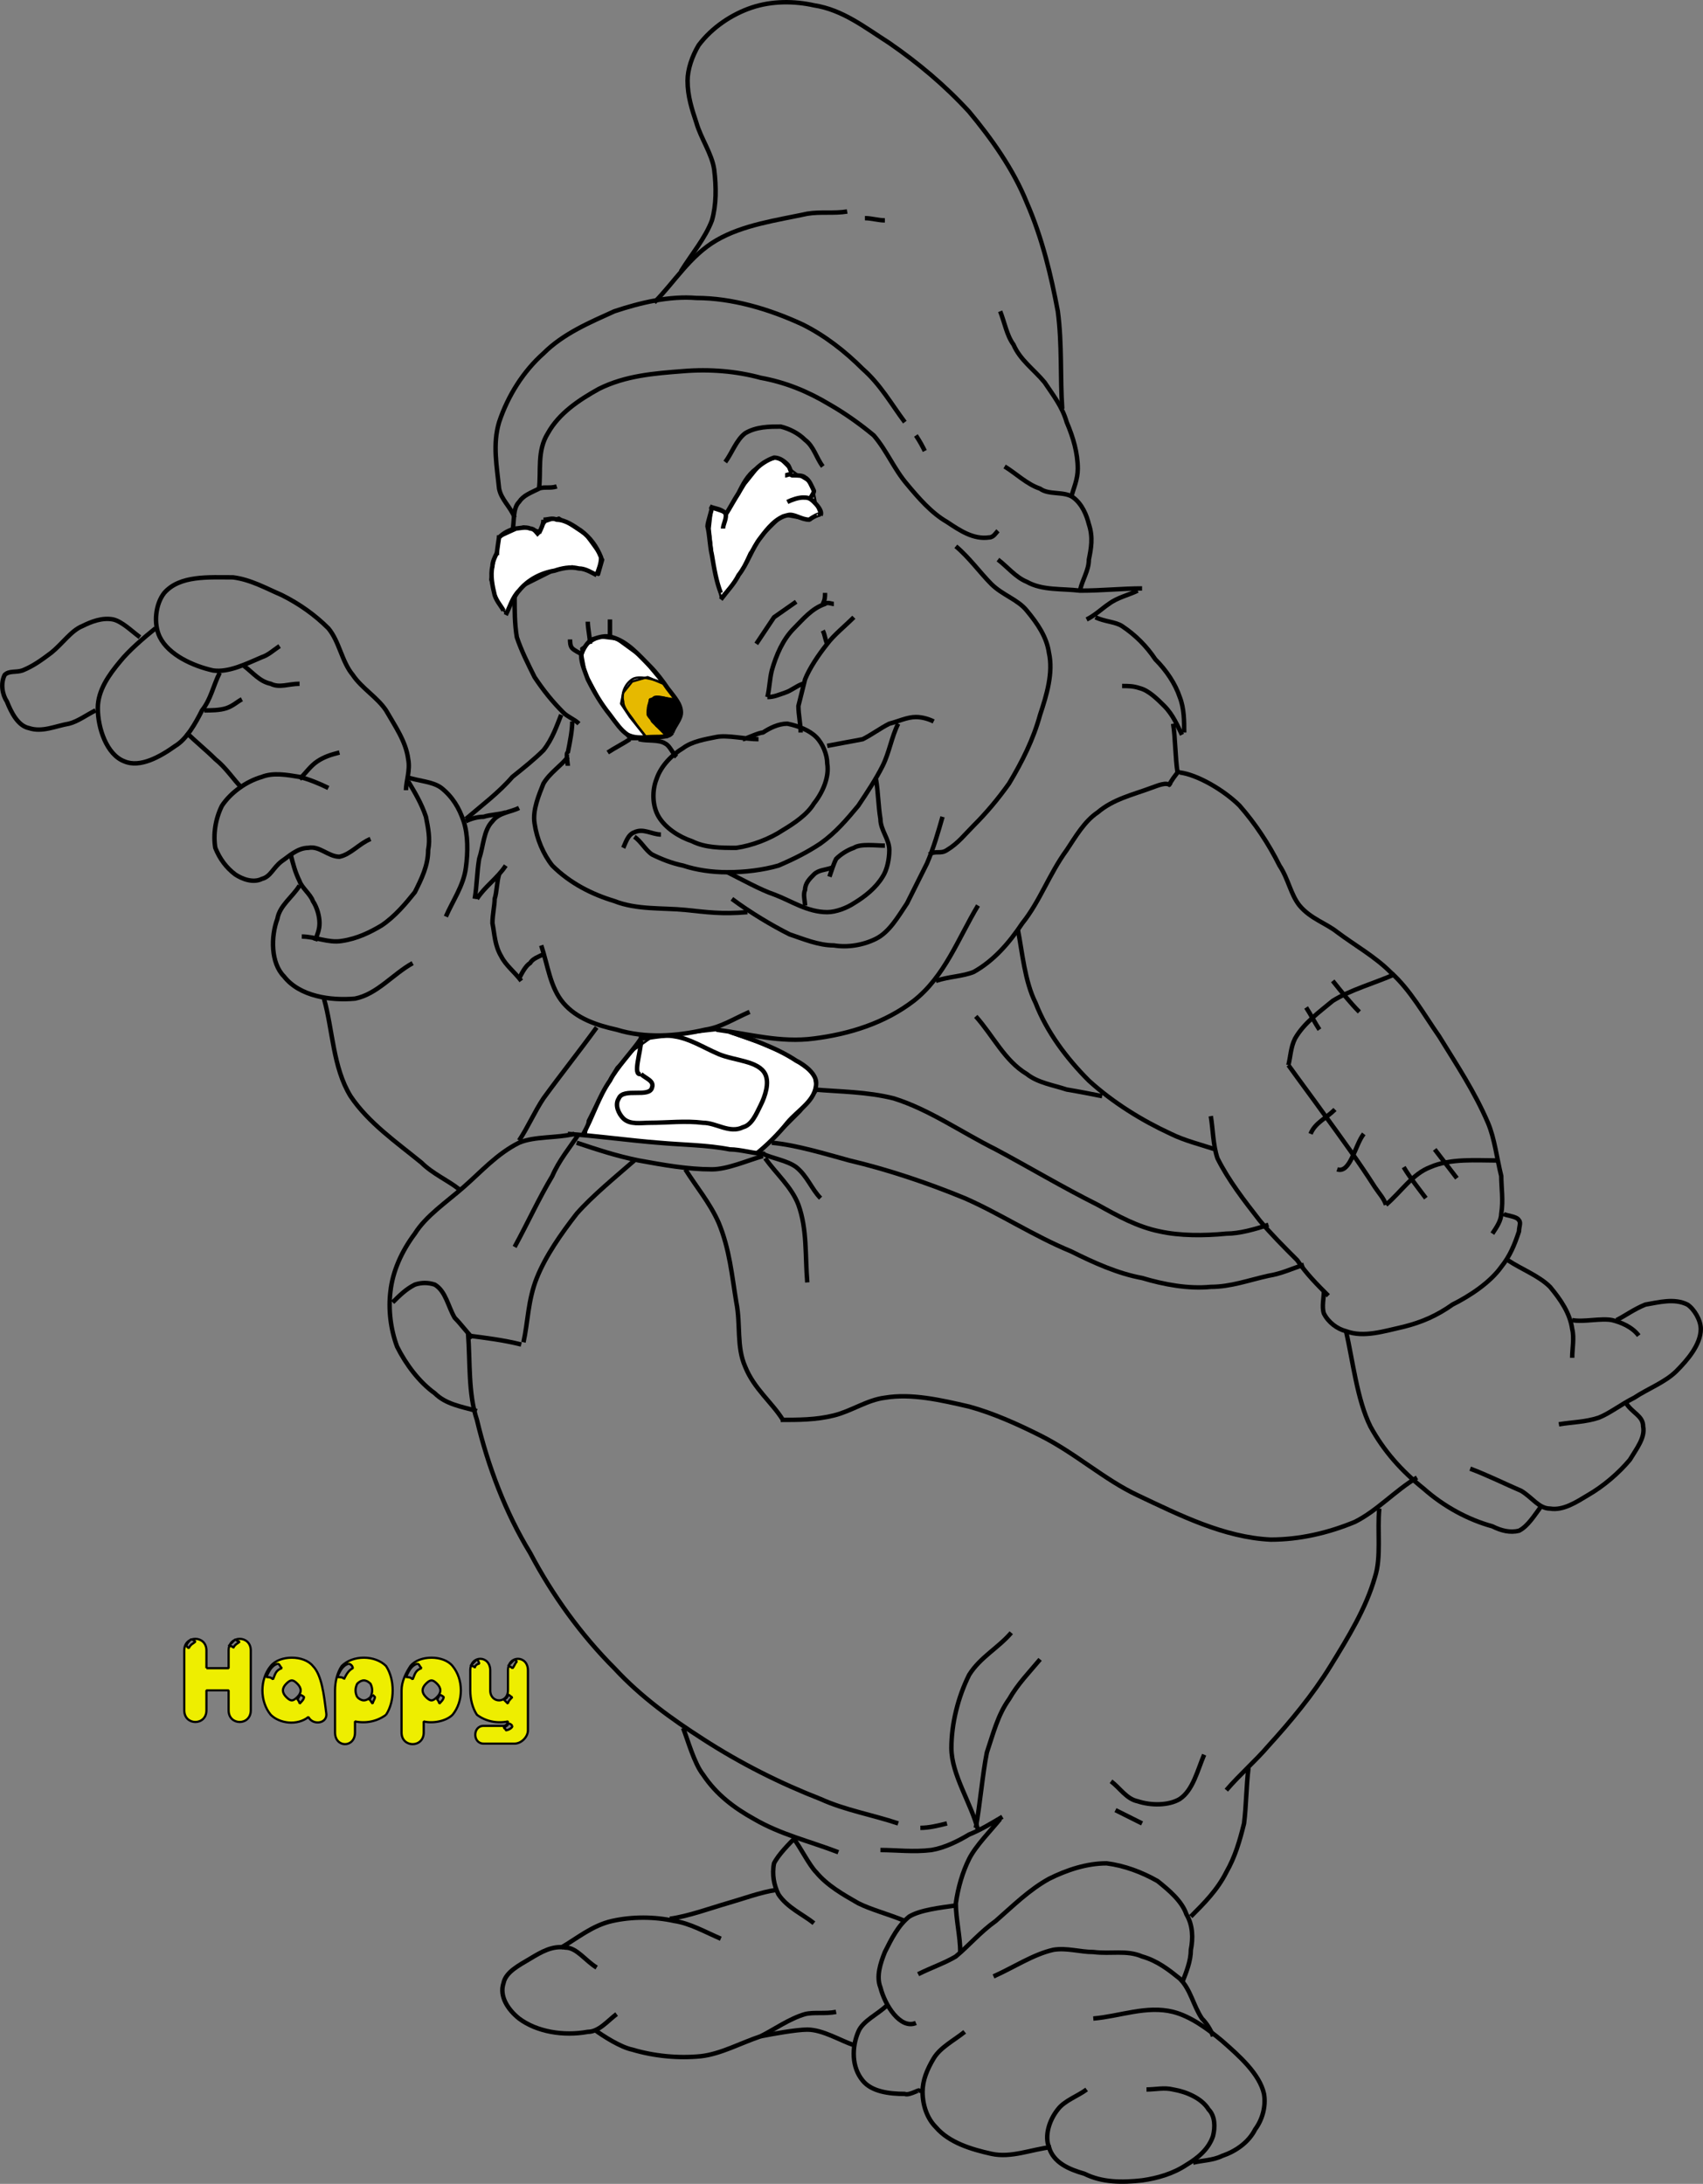 <svg width="768.11" height="984.953" version="1.2" xmlns="http://www.w3.org/2000/svg"><rect width="100%" height="100%" fill="#808080" stroke="none"/><g fill="none" stroke="#000" fill-rule="evenodd" stroke-linejoin="bevel" font-family="'Sans Serif'" font-size="12.5" font-weight="400"><path vector-effect="non-scaling-stroke" d="M105.11 743.396c0-1-1-1-2-1l3-3s1 1 2 1c-1 1-2 1-3 3m-21-1 1 1c1-2 2-2 3-3 0 0-1-1-2-1-1 1-2 2-2 3m9 10v-8c0-7-10-7-10 0v27c0 7 10 7 10 0v-9h10v9c0 7 10 7 10 0v-27c0-7-10-7-10 0v8h-10m54 20c-1-8-2-17-6-21-4-5-15-5-19 0-5 6-5 16 0 22 4 4 12 5 17 1 2 4 9 3 8-2m-22-22c1 0 1 1 2 2-3 1-3 3-4 5-1-1-2-1-3-1 1-2 2-5 5-6m10 14c0 1-1 2-1 2s1 1 1 2c1-1 2-2 2-3 0 0-1-1-2-1m-6 1c-2-2-2-4 0-6s3-2 5 0 2 4 0 6-3 2-5 0m45 8c-4 3-9 4-14 3v5c0 7-9 7-9 0v-19c0-4 1-8 3-11 5-5 15-5 20 0 4 6 4 16 0 22m-13-8c2 2 4 2 6 0 1-2 1-4 0-6-2-2-4-2-6 0-1 2-1 4 0 6m7-1 1 1c0 1-1 2-1 3-1-1-1-2-2-2 1 0 1-1 2-2m-11-14c-3 1-4 4-5 6 1 0 3 0 3 1 1-2 2-4 4-5 0-1-1-2-2-2m47 23c-3 3-9 4-13 3v5c0 7-10 7-10 0v-19c0-4 2-8 4-11 4-5 15-5 19 0 5 6 5 16 0 22m-12-8c2 2 3 2 5 0s2-4 0-6-3-2-5 0-2 4 0 6m6-1c1 0 2 1 2 1 0 1-1 2-2 3 0-1-1-2-1-2s1-1 1-2m-10-14c-3 1-4 4-5 6 1 0 2 0 3 1 1-2 1-4 4-5-1-1-1-2-2-2m43 28c-1-1-1-1-2-1 0 1-1 1-2 2 1 0 1 1 1 1 1 0 3-1 3-2m7-16v18c0 3-3 6-6 6h-14c-5 0-5-8 0-8h9c1 0 2-1 2-2-5 1-10 0-14-3-2-3-3-7-3-11v-9c0-7 9-7 9 0v9c0 6 8 6 8 0v-9c0-7 9-7 9 0v9m-9 2c0 1-1 2-2 2l2 2c0-1 1-2 2-3-1 0-1-1-2-1m-17-13 3-3s1 1 1 2c-1 0-2 1-2 2 0-1-1-1-2-1m20-3-3 3c1 0 2 1 2 1 1-1 1-2 2-3l-1-1" fill="#ee0" stroke-linejoin="miter" stroke-miterlimit="2"/><path vector-effect="non-scaling-stroke" d="m298.11 467.396 18-2 9-1 17 6 14 6 11 8 1 8-7 9-11 11-8 8-18-3-27-2-33-3 1-7 6-12 7-12 8-8 7-5m35-237 8-13 8-10 7-2 5 5 4 3 5 3 2 5 1 5 2 5-6 2-11-2-8 8-7 9-5 11-8 9-3-12-2-19 1-9 6 2m-91 33 14-7 8-2 12 4 2-7-8-11-12-8-6 2-3 4-7-2-11 5-2 10-2 9 3 10 4 5 7-11m64 43-10-12-11-8-8-1-8 5 2 11 9 17 11 13h12l4-24" fill="#fff"/><path vector-effect="non-scaling-stroke" d="m299.11 308.396-7-3-7 2-4 5-1 5 4 6 8 10 9-1 5-11-3-9-4-5" fill="#e6b900"/><path vector-effect="non-scaling-stroke" d="m304.11 315.396-7-1-4 1-1 6 2 4 7 7 4-6 2-6-4-5" fill="#000"/><path d="M295.11 136.396c9-9 16-21 28-28s27-9 41-12c6-1 12 0 18-1" stroke-width="2"/><path d="M307.11 122.396c5-8 11-15 14-23 2-7 2-15 1-23-1-7-6-14-8-21-2-6-4-12-4-19 0-5 2-11 5-16 6-8 15-14 24-17s19-3 28-1c13 2 23 10 34 17 13 9 25 19 36 31 10 12 20 26 26 41 7 16 11 33 14 49 2 15 1 30 2 44" stroke-width="2"/><path d="M390.11 98.396c3 0 6 1 9 1m52 41c2 5 3 11 6 15 3 7 9 11 14 17 4 6 8 11 10 18 3 7 5 14 5 21 0 5-2 9-3 13m-66-21c-1-2-2-4-4-7m-5-6c-6-8-11-17-19-24-8-8-17-15-27-20-15-7-32-12-48-12-12-1-25 2-37 6-11 5-23 10-32 19-9 8-16 19-20 31-3 10-1 20 0 30 1 5 5 8 7 13" stroke-width="2"/><path d="M243.11 220.396c1-8-1-17 4-25 5-9 14-15 23-20 12-6 25-7 38-8 12-1 24 0 35 3 11 2 21 6 31 12 7 4 14 9 20 14 6 7 9 15 15 22 5 6 11 13 18 17 6 4 12 8 19 7 2 0 3-2 4-3m3-29c5 3 10 8 16 10 4 3 11 1 15 4s6 8 7 12c2 6 1 11 0 16 0 5-3 9-4 14" stroke-width="2"/><path d="M231.11 239.396c1-4 0-10 3-13 2-3 5-4 9-6 2-1 5 0 8-1m76-11c3-4 5-10 9-13 5-3 11-3 16-3 4 1 8 3 11 6 4 3 5 8 8 12m-143 67c2-4 3-8 6-11 4-5 10-8 16-9 3-1 7-2 11-1 3 0 6 2 8 3m0 0c1-3 2-5 2-8-2-5-5-9-9-12-3-2-7-5-11-5-2-1-4 0-6 0m-18 41c-1-2-3-4-4-7-1-4-2-9-1-13 0-2 1-4 2-6" stroke-width="2"/><path d="M225.11 241.396c0 2-1 6-1 9m1-8c2-2 4-3 7-4 2 0 5-1 7 0 2 0 3 2 4 3m2-7c0 2-1 4-2 6m-11 29c0 6 0 12 1 18 2 6 5 12 8 18 4 6 8 11 13 16 2 2 5 3 7 5m65-88c0-2 2-5 1-7-2-2-5-2-7-3" stroke-width="2"/><path d="M327.11 232.396c2-3 4-7 6-10 2-4 4-8 8-11 2-2 5-4 8-5 2 0 4 1 6 3 1 1 1 2 2 4" stroke-width="2"/><path d="M354.11 214.396c1 0 2-1 3 0 3 0 5 0 6 1 2 1 3 4 4 6 0 1-1 2-2 4" stroke-width="2"/><path d="M355.11 226.396c2-1 5-2 7-2s3 0 5 2c1 1 4 4 3 6" stroke-width="2"/><path d="M369.11 232.396c1-1-3 1-4 2-4 0-7-3-10-2-5 1-9 6-12 10-4 5-6 12-10 17-2 4-5 7-8 11m-4-42c0 2-2 7-2 9 1 4 1 9 2 13 1 6 2 12 4 17m-50 20v-8m-9 11c0-3-1-7-1-10m-2 15c-2-1-4-2-5-3s-1-3-1-4" stroke-width="2"/><path d="M303.11 330.396c1-3 4-6 4-9 0-4-3-7-6-11-2-3-5-7-8-10-5-5-10-11-17-13-3-1-6 0-9 1-2 1-4 4-5 7 0 4 2 8 3 11 3 6 6 11 10 16 3 4 5 7 8 9 4 2 8 1 12 1 3 0 7 0 8-2m-19 3c-3 2-7 4-10 6m31 2c-2-2-3-5-5-6-3-2-8-1-12-2m71-62-10 7-8 12m20 40c0-4-1-8-1-12l3-12c2-5 6-11 10-16 3-4 8-8 12-12m-13-11c0 2 0 3-1 5m5 0c-1 0-3-1-4 0-6 2-10 7-14 11-5 5-8 12-10 19-1 4-1 8-2 12m0 0c3 0 5-1 8-2s5-3 8-4" stroke-width="2"/><path d="M373.11 290.396c-1-2-1-4-2-6" stroke-width="2"/><path d="M304.11 317.396c3-1-7-4-9-3-3 2-3 5-3 8 1 2 3 3 4 5 2 1 3 2 5 3"/><path d="M300.11 308.396c-5-2-12-4-15-2s-5 6-4 10c0 3 3 6 5 9s4 5 6 8"/><path d="M342.11 333.396c-6 0-14-2-19-1s-11 2-15 5c-5 3-10 8-12 14-2 5-2 12 1 17s9 9 15 11c6 3 13 3 20 3 7-1 15-4 21-8 5-3 11-7 14-12 4-5 7-12 6-18 0-4-2-9-5-12s-8-5-13-6c-4 0-8 2-11 4-2 0-8 3-9 3m-82-11c-2 5-4 11-8 16-4 4-9 8-14 12-6 7-14 13-21 19m48-44c0 4-1 9-2 14-1 0 0 5 0 6" stroke-width="2"/><path d="M256.11 341.396c-3 4-8 7-11 12-2 5-5 12-4 18 1 7 4 14 8 19 8 8 18 13 28 16 10 4 22 3 32 4s16 2 28 1m36-75c5-1 11-2 16-3 4-2 8-5 12-7 4-1 8-3 12-3 3 0 6 1 8 2" stroke-width="2"/><path d="M298.11 376.396c-4 0-8-3-12-1-3 1-4 5-5 7" stroke-width="2"/><path d="M405.11 326.396c-3 6-4 13-7 19s-7 12-11 18c-5 6-10 12-17 17-6 4-12 7-19 10-7 2-15 3-23 3-7 0-14-1-20-3-5-1-10-3-14-5-3-2-5-6-8-8" stroke-width="2"/><path d="M395.11 351.396c1 6 1 12 2 18 0 5 4 9 4 14 0 4-1 9-3 12-3 5-8 9-13 12-3 2-8 4-12 4-9 0-16-5-24-8-6-2-15-7-21-10" stroke-width="2"/><path d="M399.11 381.396c-4 0-11-1-14 1-3 1-6 3-8 5-1 2-2 5-3 8m1-4c-3 1-6 1-8 3s-4 4-4 7c-1 2 0 5 0 7m87-156c4 3 8 8 13 10 7 4 16 3 24 4 10 0 19-1 28-1m-84-19c6 5 11 12 16 17s12 7 16 12c5 6 9 12 10 19 2 9-1 19-4 28-3 11-8 21-14 31-5 7-10 13-16 19-4 4-7 8-12 11-3 2-5 0-8 2m94-119c-4 2-9 3-13 6-3 2-6 5-10 7m4-1c4 2 9 2 12 4 6 4 11 9 15 15 5 5 9 11 11 17 2 5 2 11 2 16" stroke-width="2"/><path d="M533.11 331.396c-2-4-4-9-8-13-3-3-7-7-11-8-3-1-5-1-8-1" stroke-width="2"/><path d="M529.11 326.396c1 6 1 16 2 22m-106 20c-2 7-4 14-7 21l-9 18c-4 6-8 13-14 16s-13 4-19 3c-7 0-14-3-20-5-8-4-18-10-26-16m-96-41c-4 2-9 2-12 6-4 4-4 11-6 17-1 6-1 12-2 18m1 0c2-3 4-5 6-7 3-3 5-5 7-8m-3 4c-1 3-1 8-2 11 0 3-1 7-1 11 1 5 1 10 4 15 2 4 6 7 9 11" stroke-width="2"/><path d="M234.11 441.396c1-2 3-6 5-7 1-2 4-3 6-4m-44-17c3-7 8-14 9-22 1-7 1-15-1-21s-5-11-10-15c-4-3-10-3-16-5" stroke-width="2"/><path d="M184.11 352.396c3 5 6 10 8 16 1 5 2 10 1 15 0 7-3 13-6 19-4 5-9 11-15 15-5 3-11 6-18 7-6 1-12-2-18-2" stroke-width="2"/><path d="M131.11 385.396c1 4 2 8 4 12 1 3 5 6 6 9 2 3 3 7 3 10s-1 5-2 8m11-85c-4 1-7 2-10 4s-5 5-8 8" stroke-width="2"/><path d="M148.11 355.396c-4-2-9-4-13-5-6-1-12-2-17 0-7 2-14 7-18 13-3 6-4 13-3 19 2 5 5 9 9 12 3 2 8 4 12 2 4-1 5-5 9-8 3-2 7-6 12-6 5-1 9 4 14 4 5-1 9-6 14-8m16-22c0-4 2-9 1-14-1-8-6-15-10-22-4-6-11-10-15-16-5-6-6-15-11-21-6-6-13-11-21-15-7-3-14-7-22-8-11 0-24-1-31 7-4 5-5 14-2 20 4 8 15 13 24 15 7 1 15-3 22-6 3-1 5-3 8-5" stroke-width="2"/><path d="M110.11 300.396c4 3 7 7 12 8 4 2 8 0 13 0m-65-25c-5 4-12 10-16 15-5 6-10 13-10 21 0 9 4 21 12 24 7 3 16-2 23-7 5-3 9-10 12-16 4-5 5-11 8-17" stroke-width="2"/><path d="M63.11 287.396c-4-3-8-7-12-8-5-1-10 1-14 3-5 2-9 8-14 12-4 3-8 6-13 8-3 1-6 0-8 2-2 4-1 9 1 12 2 5 5 11 10 12 6 2 12-1 18-2 4-1 8-4 12-6m41 10c4 4 9 8 13 12 5 4 8 9 12 13m-17-35c3 0 7 0 10-1s5-3 7-4m26 84c-3 5-9 9-10 15-3 8-3 20 3 26 7 9 21 11 32 10 10-2 17-11 26-16" stroke-width="2"/><path d="M146.11 450.396c4 14 4 31 12 44 8 12 21 21 32 30 5 5 12 8 17 12m37-110c3 9 4 19 10 26s15 10 24 12c13 4 27 3 40 0 7-1 13-5 20-8m-15 8c15 2 29 6 44 4 16-2 32-7 45-17 14-11 20-28 29-43m-172 55c-8 11-16 21-24 32-4 6-7 13-11 19" stroke-width="2"/><path d="M259.11 511.396c-8 2-18 1-25 4-10 5-17 13-25 20s-17 13-22 21c-6 8-10 17-11 26-1 8 0 17 3 25 4 8 10 16 17 21 5 5 12 6 19 8" stroke-width="2"/><path d="M256.11 511.396c14 1 28 3 41 4 11 1 22 1 32 3 5 0 11 2 16 2" stroke-width="2"/><path d="M261.11 511.396c-4 6-9 12-12 19-6 10-11 21-17 32m28-47c9 3 18 6 28 8 11 2 22 4 33 4 7 0 16-4 23-6m1 1c5 7 12 13 15 21 4 11 3 23 4 35m-20-58c4 2 11 3 15 6 5 4 7 10 11 14m-81-72c-4 6-11 13-14 19-5 7-8 17-12 24m66-46c9 3 21 7 30 13 4 2 9 6 9 10 0 8-8 12-13 18-4 5-9 10-14 14" stroke-width="2"/><path d="M289.11 484.396c2 2 6 3 5 6-1 5-13 0-15 5-2 3 0 7 2 9 3 3 8 2 12 2 8 0 16-1 24 0 6 0 12 5 18 2 4-1 6-6 8-10s4-10 2-14c-3-6-14-6-21-9s-13-7-20-8c-5-1-11 1-16 1" stroke-width="2"/><path d="M289.11 469.396c0 5-4 16 0 15m78 7c12 1 24 1 36 4 16 5 30 15 46 23 15 8 30 17 46 25 9 5 18 10 28 12 9 2 20 2 30 1 6 0 13-2 19-4" stroke-width="2"/><path d="M348.11 515.396c11 1 24 5 35 8 17 4 35 10 52 17 16 7 31 17 48 24 10 5 21 10 32 12 10 3 21 5 31 4 9 0 17-3 26-5 6-1 10-3 16-5m-166-128c6-2 12-2 17-4 9-5 16-13 22-22 8-10 12-22 20-33 4-6 8-13 14-17 7-6 16-8 24-11 3-1 7-3 9-1" stroke-width="2"/><path d="M459.11 419.396c2 10 3 23 8 33 5 13 14 25 24 35 11 10 24 18 37 24 6 3 14 5 20 7m-108-60c8 9 13 20 23 26 5 4 12 5 18 7 6 1 11 2 16 3m35-147c-2 2-4 5-5 7m5-6c8 1 20 8 27 15 7 8 13 17 18 27 4 6 5 13 9 18 5 6 12 8 17 12 8 6 17 11 24 18 9 8 15 19 22 29 8 13 16 25 22 39 3 7 4 16 6 24 0 5 1 11 0 17 0 3-2 6-4 9" stroke-width="2"/><path d="M546.11 503.396c1 6 1 13 3 19 5 10 12 19 19 28 5 6 11 12 17 18 4 6 9 11 14 16" stroke-width="2"/><path d="M597.11 582.396c0 3-1 7 0 10 2 4 6 7 10 8 8 3 17 0 26-2 8-2 15-5 22-10 8-4 17-10 22-17 4-5 6-10 8-16 0-2 1-4 0-5-1-2-6-2-7-3m-49-108c-9 4-20 7-28 12-6 5-13 10-17 17-2 4-2 8-3 12m94 43c-9 0-21-1-30 3-8 3-13 11-20 17m-44-63c5 7 11 15 16 22 8 11 16 22 23 33 2 3 4 5 5 8" stroke-width="2"/><path d="M589.11 454.396c2 3 4 7 6 10m6-22c4 5 8 10 12 14m-11 44c-4 4-9 6-11 11m24 0c-4 5-6 18-12 16m30-1c3 5 7 10 10 14m4-22c3 4 7 9 10 13m-371-8c-8 7-19 16-26 24-7 9-14 19-18 29s-4 20-6 29m-59-18c3-3 6-6 10-8 3-1 6-1 9 0 5 3 6 10 9 15 3 3 5 6 8 9" stroke-width="2"/><path d="M235.11 606.396c-8-2-16-3-24-4m98-75c5 8 11 15 15 24 5 12 6 24 8 36 2 10 0 20 4 29 4 10 12 16 17 24" stroke-width="2"/><path d="M211.11 601.396c1 13 0 27 4 39 5 21 13 42 24 60 10 19 23 37 38 52 12 13 26 23 40 32 17 11 35 20 53 27 11 5 23 7 35 11m10 2c4 0 8-1 12-2m-119-43c2 5 5 16 9 21 6 9 14 15 23 20 12 7 25 10 38 15m78-99c-6 7-14 11-19 19-5 10-8 22-8 33 0 12 9 25 12 37" stroke-width="2"/><path d="M469.11 748.396c-5 6-10 11-14 18-5 7-7 15-10 24-2 10-3 23-5 34" stroke-width="2"/><path d="M397.11 834.396c7 0 15 1 23 0 6-1 12-4 17-7 5-2 10-5 15-8m-1 1c-4 5-11 12-14 18s-5 13-6 20c0 7 2 15 2 22m-75-51c3 4 7 12 10 15 5 6 12 10 19 14 6 3 14 5 21 8" stroke-width="2"/><path d="M431.11 859.396c-7 1-16 2-21 5-5 4-8 10-11 16-2 5-4 11-2 16 2 8 9 19 16 16m-54-84c-3 3-8 8-10 12-1 5 0 10 2 14 4 6 11 9 16 13m-17-15c-7 1-15 4-22 6s-18 6-26 7m23 9c-7-3-14-7-21-8-9-2-19-2-28 0s-16 8-23 12" stroke-width="2"/><path d="M269.11 887.396c-5-3-9-9-14-9-6-1-11 2-16 5s-11 6-12 11c-2 6 2 12 7 16 8 6 20 8 31 6 5 0 9-5 13-8" stroke-width="2"/><path d="M268.11 915.396c4 3 12 8 17 9 10 3 21 4 31 3 9-1 18-6 27-9 6-3 13-8 20-10 4-1 9 0 14-1" stroke-width="2"/><path d="M343.11 918.396c5-1 16-3 21-3 7 0 15 5 21 7m15-18c-4 4-11 7-13 12-3 7-3 16 2 22 4 5 12 6 19 6 2 1 8-3 6-1m21-27c-5 4-11 7-14 12s-5 10-5 15c0 6 2 12 6 16 6 7 16 10 25 12s18-2 27-3" stroke-width="2"/><path d="M490.11 942.396c-4 3-10 5-13 9-4 5-6 12-4 17 2 7 9 10 16 12 8 4 17 4 26 3 7-1 14-3 20-7 5-3 10-7 12-13 1-4 1-9-2-12-3-5-10-8-16-9-4-1-8 0-12 0" stroke-width="2"/><path d="M493.11 910.396c12-1 24-6 36-3 8 2 16 8 22 13 8 7 17 15 19 24 1 6-1 12-4 16-3 6-9 10-15 12-4 2-9 2-13 3" stroke-width="2"/><path d="M448.11 891.396c9-4 18-10 27-12 6-1 12 1 18 1 8 1 15-1 22 2 7 2 12 6 17 10 5 5 6 12 10 18 2 2 4 5 5 8" stroke-width="2"/><path d="M414.11 890.396c6-3 12-5 17-8 6-5 11-11 18-16 8-7 15-14 24-19 8-4 17-7 26-7 8 1 16 4 23 8 5 4 11 9 13 15 3 5 3 11 2 16 0 5-2 10-4 15m30-97c-1 8-1 17-2 25-2 8-4 15-8 22-4 8-10 14-16 20m-34-48 12 6m-14-19c4 3 7 8 12 9 6 2 14 2 19-1 6-4 8-13 11-20m79-111c-1 10 1 22-2 31-4 14-12 27-20 40s-18 25-28 36c-6 7-13 13-19 20m-201-167c8 0 16 0 24-2s15-7 23-8c12-2 25 1 38 4 11 3 22 8 32 13 16 8 29 20 44 27 19 9 39 19 60 20 13 0 26-3 38-8 10-5 18-14 28-20m41-98c6 4 14 7 19 12 5 6 9 12 10 19 1 4 0 9 0 13" stroke-width="2"/><path d="M607.11 600.396c3 13 5 31 11 43 6 11 14 20 24 28 9 8 20 14 31 17 4 2 8 3 12 2 4-2 7-7 10-11" stroke-width="2"/><path d="M663.11 662.396c8 3 16 7 23 10 5 3 8 8 13 8 6 1 12-3 17-6 7-4 14-10 19-16 3-5 7-10 6-15 0-5-5-6-8-11" stroke-width="2"/><path d="M703.11 642.396c6-1 12-1 18-3 5-2 10-6 16-9 6-4 14-7 19-12s11-12 11-19c0-4-3-9-6-11-6-3-13-1-19 0-5 2-9 5-13 7" stroke-width="2"/><path d="M709.11 595.396c5 1 13-1 18 0 4 1 9 3 12 7m-529-232c2-1 5-2 8-2 3-1 7-1 10-2" stroke-width="2"/></g></svg>

